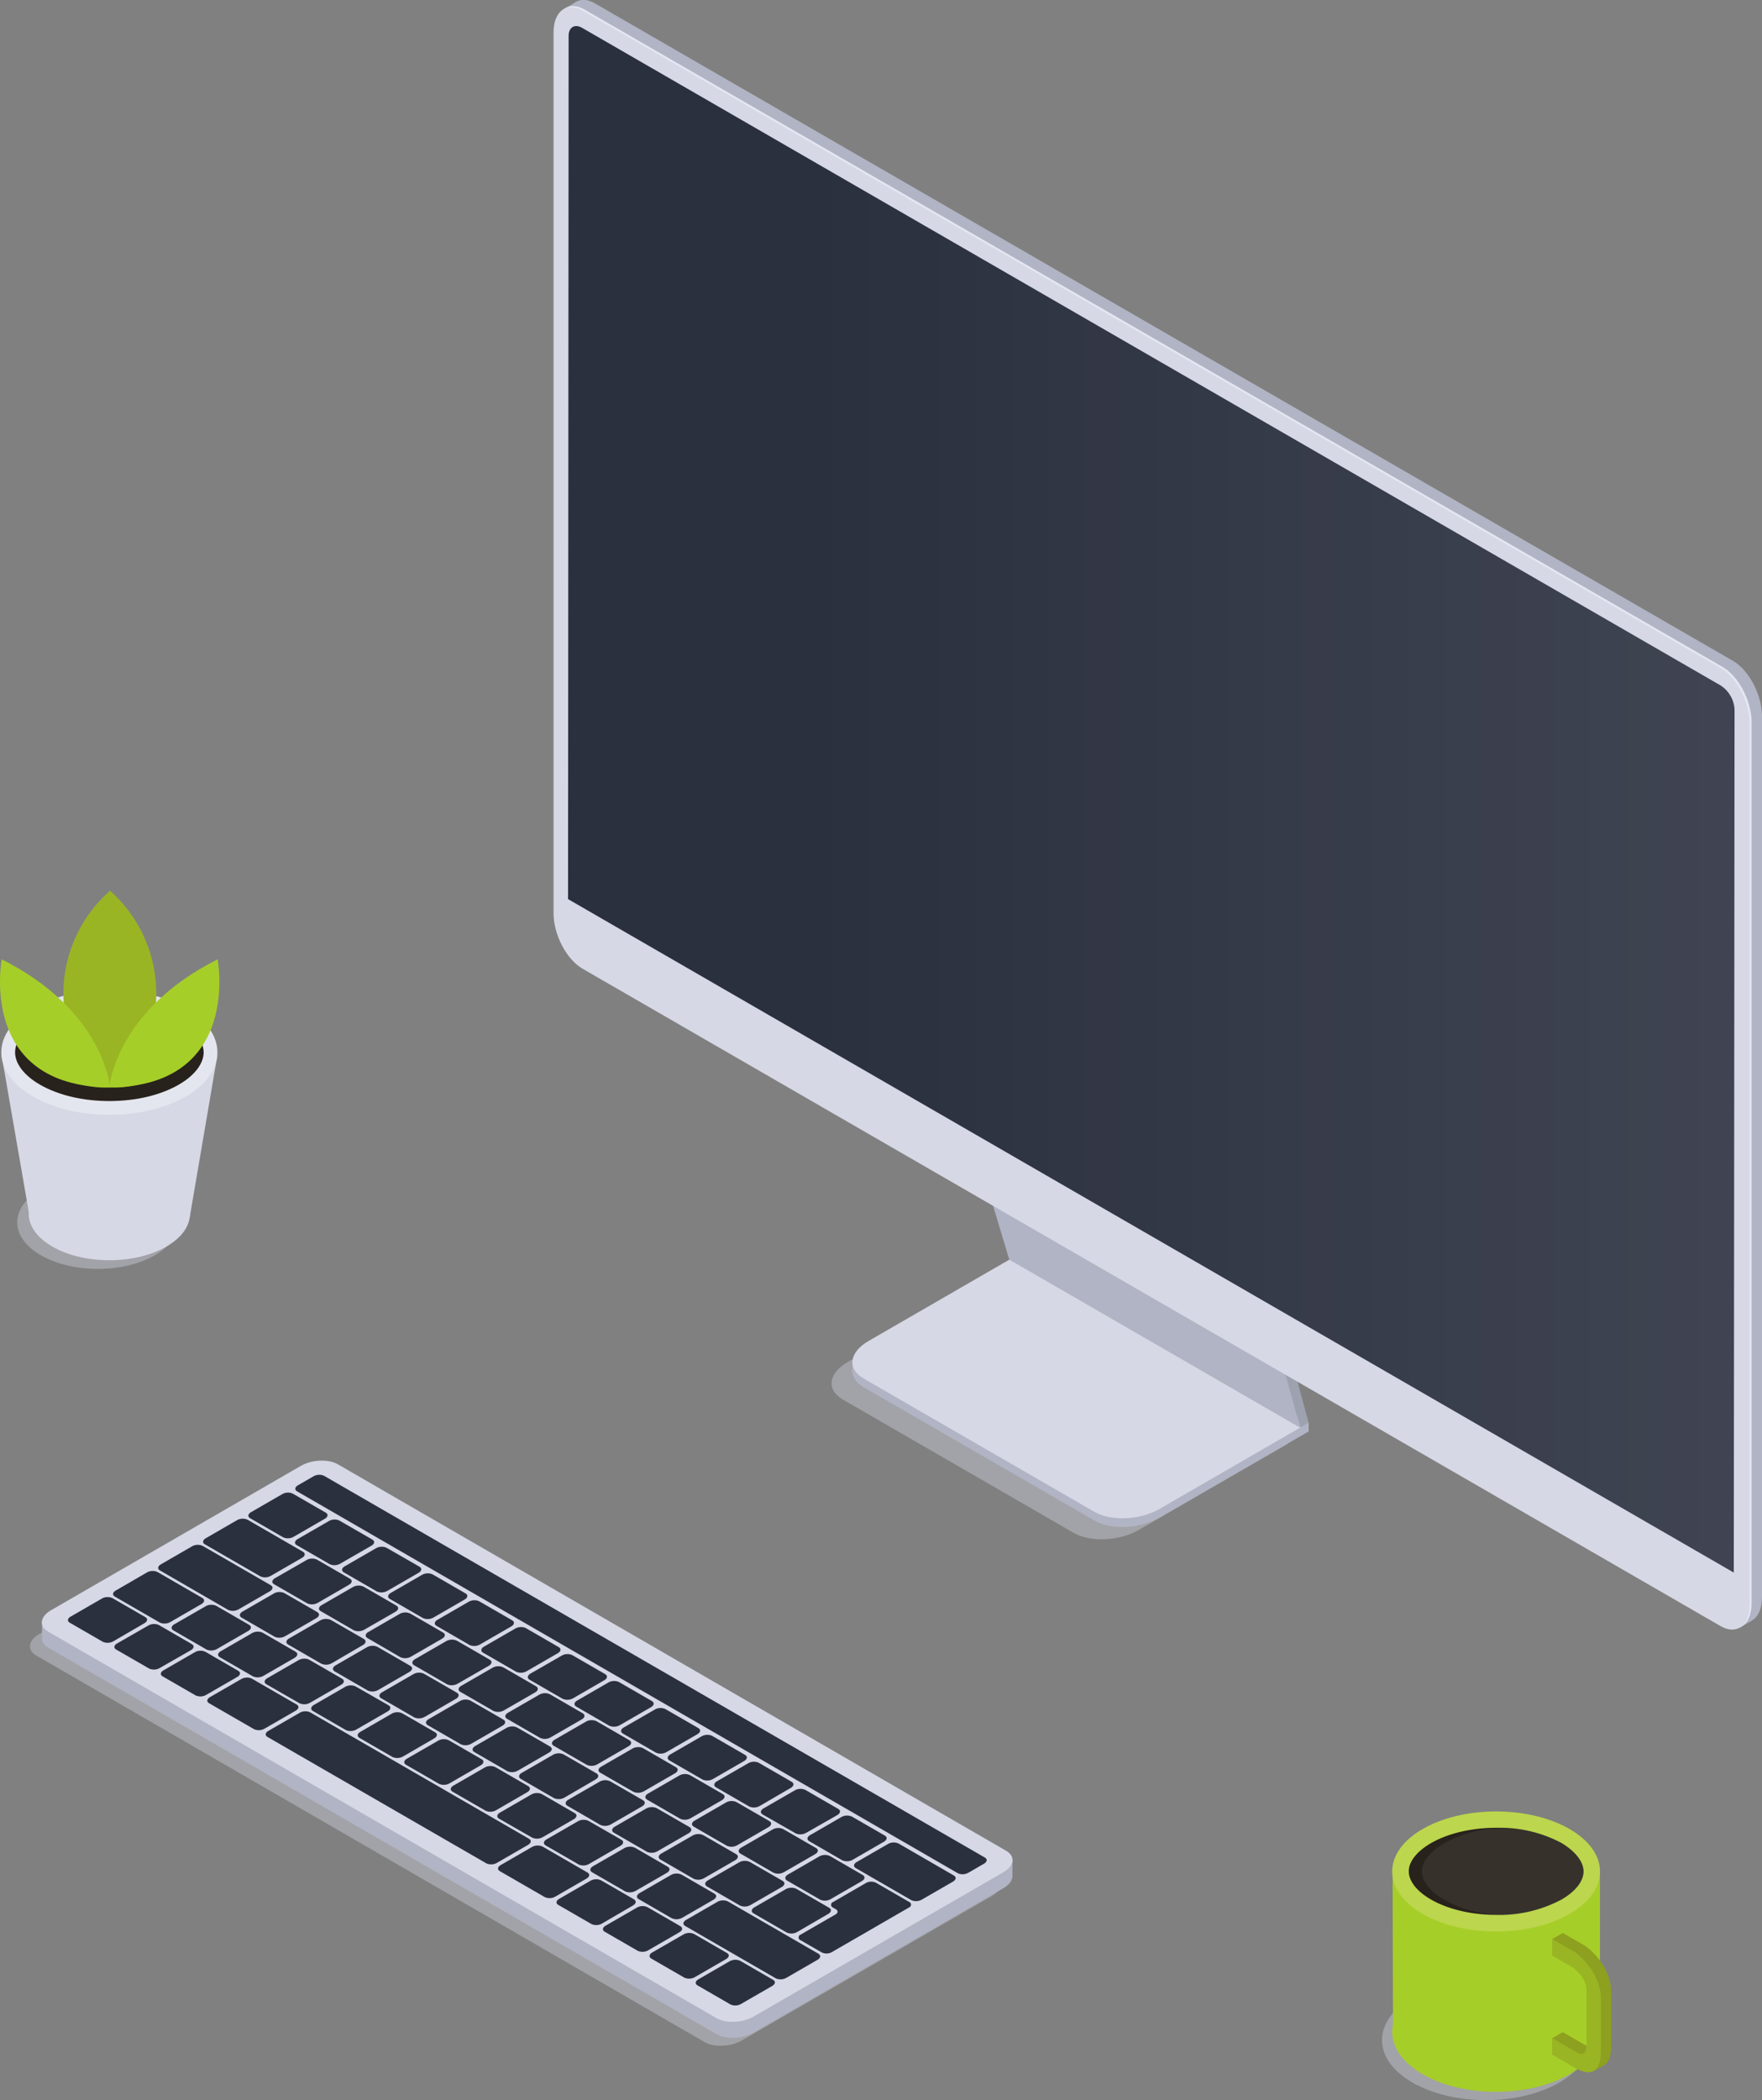 <?xml version="1.0" encoding="UTF-8"?> <svg xmlns="http://www.w3.org/2000/svg" xmlns:xlink="http://www.w3.org/1999/xlink" viewBox="0 0 419.72 500"><rect x="0" y="0" width="419.72" height="500" fill="#808080" stroke="none"/><defs><style>.cls-1,.cls-3{fill:#d6d8e5;}.cls-1{opacity:0.4;}.cls-2{fill:#b1b4c4;}.cls-4{fill:#9ea1af;}.cls-5{fill:#e4e7f2;}.cls-6{fill:#2b303f;}.cls-7{opacity:0.5;fill:url(#Безымянный_градиент_15);}.cls-8{fill:#a6ce28;}.cls-9{fill:#bcd64d;}.cls-10{fill:#28221c;}.cls-11{fill:#fff;opacity:0.07;}.cls-12{fill:#8da01f;}.cls-13{fill:#99b524;}.cls-14{fill:#e4e6ef;}</style><linearGradient id="Безымянный_градиент_15" x1="135.31" y1="190.31" x2="413.18" y2="190.31" gradientUnits="userSpaceOnUse"><stop offset="0.21" stop-color="#fff" stop-opacity="0"></stop><stop offset="1" stop-color="#fff" stop-opacity="0.2"></stop></linearGradient></defs><title>Workspace_2_SVG</title><g id="Слой_2" data-name="Слой 2"><g id="Слой_1-2" data-name="Слой 1"><g id="monitor"><path class="cls-1" d="M255.73,364.93l-54.95-31.72c-4-2.28-3.46-6.28,1.11-8.92l35.6-20.55,69.29,40-35.6,20.55C266.61,366.93,259.69,367.22,255.73,364.93Z"></path><path class="cls-2" d="M260.68,362l-54.94-31.72c-4-2.29-3.46-6.28,1.11-8.93l35.6-20.55,69.28,40-35.59,20.55C271.56,364,264.64,364.32,260.68,362Z"></path><polygon class="cls-2" points="311.73 340.84 311.73 338.74 308.54 340.58 311.73 340.84"></polygon><polygon class="cls-2" points="203.07 326.53 203.07 324.39 206.35 325.76 203.07 326.53"></polygon><path class="cls-3" d="M260.68,359.93l-54.94-31.72c-4-2.29-3.46-6.28,1.11-8.92l35.6-20.56,69.28,40-35.59,20.55C271.56,361.93,264.64,362.22,260.68,359.93Z"></path><polygon class="cls-4" points="242.63 298.83 234.06 270.38 304.1 310.55 311.73 338.74 242.63 298.83"></polygon><path class="cls-4" d="M309.7,339.91l2-1.17-3-2.41Z"></path><polygon class="cls-2" points="240.42 299.9 231.85 271.45 301.89 311.62 309.7 339.91 240.42 299.9"></polygon><path class="cls-2" d="M412.84,385.45,141.71,228.91c-3.8-2.19-6.88-8.08-6.88-13.15V6c0-5.07,3.08-7.4,6.88-5.2L412.84,157.36c3.8,2.2,6.88,8.09,6.88,13.16V380.24C419.72,385.31,416.64,387.65,412.84,385.45Z"></path><polygon class="cls-2" points="414.23 387.61 417.24 385.88 415.94 376.97 414.23 387.61"></polygon><path class="cls-2" d="M134.34,2.12l3-1.71,4.25,2.42s-4.53.7-4.64.67S134.34,2.12,134.34,2.12Z"></path><path class="cls-5" d="M410.35,386.89,139.23,230.35c-3.81-2.2-6.89-8.09-6.89-13.16V7.47c0-5.07,3.08-7.4,6.89-5.21L410.35,158.8c3.81,2.19,6.89,8.08,6.89,13.15V381.68C417.24,386.75,414.16,389.08,410.35,386.89Z"></path><path class="cls-3" d="M409.88,387.16,138.75,230.62c-3.8-2.19-6.89-8.08-6.89-13.15V7.74c0-5.07,3.09-7.4,6.89-5.21L409.88,159.07c3.8,2.2,6.88,8.09,6.88,13.16V382C416.76,387,413.68,389.35,409.88,387.16Z"></path><path class="cls-6" d="M413,374.4,135.31,214.06l.14-205.48c0-2.1,1.48-3,3.3-1.9L409.88,163.21a7.3,7.3,0,0,1,3.3,5.72Z"></path><path class="cls-7" d="M413,374.4,135.31,214.06l.14-205.48c0-2.1,1.48-3,3.3-1.9L409.88,163.21a7.3,7.3,0,0,1,3.3,5.72Z"></path></g><path class="cls-1" d="M167.82,486.17l-159.15-92c-2.27-1.31-2-3.59.63-5.11l59.51-34.35c2.62-1.52,6.58-1.68,8.85-.37l159.15,92c2.27,1.31,2,3.6-.63,5.11l-59.51,34.36C174.05,487.32,170.09,487.48,167.82,486.17Z"></path><path class="cls-2" d="M238.94,444,80.5,352.45c-2.26-1.31-6.23-1.14-8.84.37L12.41,387,10,386.07v3.8h0a2.56,2.56,0,0,0,1.51,2.42l159.16,92c2.27,1.31,6.23,1.14,8.85-.37L239,449.55c1.47-.85,2.21-1.94,2.17-3h0v-3.8Z"></path><path class="cls-3" d="M170.67,480.48l-159.16-92c-2.27-1.31-2-3.59.64-5.11L71.66,349c2.61-1.52,6.58-1.68,8.84-.37l159.16,92c2.27,1.31,2,3.6-.64,5.11l-59.5,34.36C176.9,481.63,172.94,481.79,170.67,480.48Z"></path><path class="cls-6" d="M67.44,366l-7.84-4.53c-.64-.37-.56-1,.18-1.44l7.48-4.32a2.75,2.75,0,0,1,2.49-.1l7.84,4.52c.64.37.56,1-.18,1.44l-7.48,4.32A2.75,2.75,0,0,1,67.44,366Z"></path><path class="cls-6" d="M78.54,372.4l-7.84-4.52c-.64-.37-.56-1,.18-1.44l7.48-4.32a2.75,2.75,0,0,1,2.49-.1l7.84,4.52c.64.37.56,1-.18,1.44L81,372.3A2.75,2.75,0,0,1,78.54,372.4Z"></path><path class="cls-6" d="M89.76,378.89l-7.84-4.53c-.64-.37-.56-1,.18-1.44l7.48-4.32a2.77,2.77,0,0,1,2.5-.1L99.92,373c.64.37.55,1-.18,1.44l-7.48,4.32A2.8,2.8,0,0,1,89.76,378.89Z"></path><path class="cls-6" d="M100.73,385.22l-7.84-4.53c-.64-.37-.56-1,.18-1.44l7.48-4.32a2.8,2.8,0,0,1,2.5-.1l7.84,4.53c.64.37.56,1-.18,1.44l-7.48,4.32A2.8,2.8,0,0,1,100.73,385.22Z"></path><path class="cls-6" d="M111.83,391.63,104,387.1c-.64-.37-.56-1,.18-1.44l7.48-4.32a2.77,2.77,0,0,1,2.5-.1l7.83,4.52c.64.37.56,1-.17,1.44l-7.49,4.32A2.75,2.75,0,0,1,111.83,391.63Z"></path><path class="cls-6" d="M122.93,398l-7.84-4.52c-.64-.37-.56-1,.18-1.44l7.48-4.32a2.78,2.78,0,0,1,2.49-.11l7.84,4.53c.64.37.56,1-.18,1.44l-7.48,4.32A2.75,2.75,0,0,1,122.93,398Z"></path><path class="cls-6" d="M134,404.44l-7.84-4.52c-.64-.37-.56-1,.17-1.45l7.49-4.31a2.75,2.75,0,0,1,2.49-.11l7.84,4.53c.64.37.56,1-.18,1.44l-7.48,4.32A2.78,2.78,0,0,1,134,404.44Z"></path><path class="cls-6" d="M145.12,410.85l-7.84-4.53c-.64-.37-.56-1,.18-1.44l7.48-4.32a2.8,2.8,0,0,1,2.5-.1l7.84,4.53c.64.37.56,1-.18,1.44l-7.48,4.32A2.8,2.8,0,0,1,145.12,410.85Z"></path><path class="cls-6" d="M156.22,417.26l-7.84-4.53c-.64-.37-.56-1,.18-1.44L156,407a2.77,2.77,0,0,1,2.5-.1l7.84,4.52c.64.37.56,1-.18,1.44l-7.48,4.32A2.77,2.77,0,0,1,156.22,417.26Z"></path><path class="cls-6" d="M167.32,423.66l-7.84-4.52c-.64-.37-.56-1,.18-1.44l7.48-4.32a2.78,2.78,0,0,1,2.49-.11l7.84,4.53c.64.37.56,1-.17,1.44l-7.49,4.32A2.75,2.75,0,0,1,167.32,423.66Z"></path><path class="cls-6" d="M178.42,430.07l-7.84-4.53c-.64-.36-.56-1,.18-1.44l7.48-4.31a2.75,2.75,0,0,1,2.49-.11l7.84,4.53c.64.37.56,1-.18,1.44L180.91,430A2.78,2.78,0,0,1,178.42,430.07Z"></path><path class="cls-6" d="M189.51,436.48,181.68,432c-.64-.37-.56-1,.17-1.44l7.49-4.32a2.78,2.78,0,0,1,2.49-.1l7.84,4.53c.64.36.56,1-.18,1.44L192,436.38A2.8,2.8,0,0,1,189.51,436.48Z"></path><path class="cls-6" d="M200.61,442.89l-7.84-4.53c-.64-.37-.56-1,.18-1.44l7.48-4.32a2.77,2.77,0,0,1,2.5-.1l7.84,4.52c.64.37.56,1-.18,1.44l-7.48,4.32A2.77,2.77,0,0,1,200.61,442.89Z"></path><path class="cls-6" d="M217.06,452.38l-13.19-7.61c-.64-.37-.56-1,.18-1.44l7.48-4.32a2.77,2.77,0,0,1,2.5-.11l13.18,7.62c.64.37.56,1-.18,1.44l-7.48,4.32A2.78,2.78,0,0,1,217.06,452.38Z"></path><path class="cls-6" d="M73.14,381.71l-7.84-4.52c-.64-.37-.56-1,.18-1.44L73,371.43a2.77,2.77,0,0,1,2.5-.11l7.84,4.53c.64.37.56,1-.18,1.44l-7.48,4.32A2.8,2.8,0,0,1,73.14,381.71Z"></path><path class="cls-6" d="M84.26,388.13l-7.84-4.53c-.64-.36-.56-1,.18-1.44l7.48-4.32a2.8,2.8,0,0,1,2.5-.1l7.84,4.53c.64.37.55,1-.18,1.44L86.76,388A2.8,2.8,0,0,1,84.26,388.13Z"></path><path class="cls-6" d="M95.38,394.55,87.54,390c-.64-.37-.56-1,.18-1.44l7.48-4.32a2.78,2.78,0,0,1,2.49-.1l7.84,4.53c.64.36.56,1-.18,1.44l-7.48,4.32A2.78,2.78,0,0,1,95.38,394.55Z"></path><path class="cls-6" d="M106.49,401l-7.84-4.53c-.63-.37-.55-1,.18-1.44l7.48-4.32a2.8,2.8,0,0,1,2.5-.1l7.84,4.52c.64.37.56,1-.18,1.44L109,400.86A2.77,2.77,0,0,1,106.49,401Z"></path><path class="cls-6" d="M117.52,407.33l-7.84-4.52c-.64-.37-.56-1,.18-1.44l7.48-4.32a2.8,2.8,0,0,1,2.5-.11l7.84,4.53c.64.37.56,1-.18,1.44L120,407.23A2.77,2.77,0,0,1,117.52,407.33Z"></path><path class="cls-6" d="M128.64,413.75l-7.84-4.52c-.64-.37-.56-1,.18-1.44l7.48-4.32a2.77,2.77,0,0,1,2.5-.11l7.83,4.53c.64.37.56,1-.17,1.44l-7.49,4.32A2.75,2.75,0,0,1,128.64,413.75Z"></path><path class="cls-6" d="M139.76,420.17l-7.84-4.52c-.64-.37-.56-1,.18-1.45l7.48-4.31a2.75,2.75,0,0,1,2.49-.11l7.84,4.53c.64.37.56,1-.18,1.44l-7.48,4.32A2.78,2.78,0,0,1,139.76,420.17Z"></path><path class="cls-6" d="M150.87,426.59,143,422.06c-.64-.37-.56-1,.18-1.44l7.48-4.32a2.8,2.8,0,0,1,2.5-.1l7.84,4.53c.64.37.56,1-.18,1.44l-7.48,4.32A2.8,2.8,0,0,1,150.87,426.59Z"></path><path class="cls-6" d="M162,433l-7.84-4.53c-.64-.37-.56-1,.18-1.44l7.48-4.32a2.8,2.8,0,0,1,2.5-.1l7.84,4.52c.64.37.56,1-.18,1.45l-7.48,4.31A2.77,2.77,0,0,1,162,433Z"></path><path class="cls-6" d="M173.11,439.43l-7.84-4.53c-.64-.37-.56-1,.18-1.44l7.48-4.32a2.75,2.75,0,0,1,2.49-.1l7.84,4.52c.64.37.56,1-.18,1.44l-7.48,4.32A2.75,2.75,0,0,1,173.11,439.43Z"></path><path class="cls-6" d="M184.22,445.84l-7.83-4.52c-.64-.37-.56-1,.17-1.44l7.49-4.32a2.75,2.75,0,0,1,2.49-.1l7.84,4.52c.64.37.56,1-.18,1.44l-7.48,4.32A2.77,2.77,0,0,1,184.22,445.84Z"></path><path class="cls-6" d="M195.34,452.26l-7.84-4.52c-.64-.37-.56-1,.18-1.44l7.48-4.32a2.77,2.77,0,0,1,2.5-.11l7.84,4.53c.64.37.56,1-.18,1.44l-7.48,4.32A2.77,2.77,0,0,1,195.34,452.26Z"></path><path class="cls-6" d="M62,375.29l-13.19-7.61c-.64-.37-.56-1,.18-1.44l7.48-4.32a2.8,2.8,0,0,1,2.5-.1l13.18,7.61c.64.37.56,1-.18,1.44l-7.48,4.32A2.75,2.75,0,0,1,62,375.29Z"></path><path class="cls-6" d="M216.52,452.79l-7.84-4.53a2.59,2.59,0,0,0-2.32,0l-7.91,4.57a.71.71,0,0,0,0,1.34l.62.36c.59.34.59.89,0,1.24l-8.35,4.82a.71.71,0,0,0,0,1.35l5,2.88a2.56,2.56,0,0,0,2.32,0l7.82-4.51,1.62-.94,1.16-.67,1.17-.68,6.74-3.89A.71.71,0,0,0,216.52,452.79Z"></path><path class="cls-6" d="M24.46,390.86l-7.84-4.52c-.64-.37-.56-1,.18-1.44l7.48-4.32a2.75,2.75,0,0,1,2.49-.1L34.61,385c.64.37.56,1-.18,1.44L27,390.76A2.75,2.75,0,0,1,24.46,390.86Z"></path><path class="cls-6" d="M35.52,397.25l-7.84-4.52c-.64-.37-.56-1,.18-1.44L35.34,387a2.77,2.77,0,0,1,2.5-.11l7.84,4.53c.64.37.56,1-.18,1.44L38,397.15A2.77,2.77,0,0,1,35.52,397.25Z"></path><path class="cls-6" d="M46.59,403.64l-7.84-4.52c-.64-.37-.56-1,.18-1.44l7.48-4.32a2.75,2.75,0,0,1,2.49-.11l7.84,4.53c.64.37.56,1-.18,1.44l-7.48,4.32A2.75,2.75,0,0,1,46.59,403.64Z"></path><path class="cls-6" d="M140.83,458.05,133,453.53c-.64-.37-.56-1,.18-1.44l7.48-4.32a2.77,2.77,0,0,1,2.5-.11l7.84,4.53c.63.37.55,1-.18,1.44L143.33,458A2.77,2.77,0,0,1,140.83,458.05Z"></path><path class="cls-6" d="M151.9,464.44l-7.84-4.52c-.64-.37-.56-1,.18-1.44l7.48-4.32a2.75,2.75,0,0,1,2.49-.11l7.84,4.53c.64.37.56,1-.18,1.44l-7.48,4.32A2.75,2.75,0,0,1,151.9,464.44Z"></path><path class="cls-6" d="M163,470.83l-7.84-4.52c-.64-.37-.56-1,.18-1.45l7.48-4.31a2.77,2.77,0,0,1,2.5-.11l7.84,4.53c.64.37.56,1-.18,1.44l-7.48,4.32A2.8,2.8,0,0,1,163,470.83Z"></path><path class="cls-6" d="M174,477.22l-7.84-4.53c-.64-.36-.56-1,.18-1.44l7.48-4.32a2.78,2.78,0,0,1,2.49-.1l7.84,4.53c.64.37.56,1-.17,1.44l-7.49,4.32A2.78,2.78,0,0,1,174,477.22Z"></path><path class="cls-6" d="M60.51,411.68l-10.7-6.17c-.63-.37-.55-1,.18-1.44l7.48-4.32a2.77,2.77,0,0,1,2.5-.11l10.69,6.17c.64.37.56,1-.18,1.45L63,411.57A2.75,2.75,0,0,1,60.51,411.68Z"></path><path class="cls-6" d="M129.76,451.66l-10.69-6.17c-.64-.37-.56-1,.18-1.44l7.48-4.32a2.8,2.8,0,0,1,2.5-.1l10.69,6.17c.64.37.56,1-.18,1.44l-7.48,4.32A2.77,2.77,0,0,1,129.76,451.66Z"></path><path class="cls-6" d="M115.85,443.63,63.73,413.54c-.64-.37-.56-1,.18-1.44l7.48-4.32a2.77,2.77,0,0,1,2.5-.1L126,437.77c.64.37.56,1-.18,1.44l-7.48,4.32A2.78,2.78,0,0,1,115.85,443.63Z"></path><path class="cls-6" d="M65.41,389.67l-7.84-4.53c-.64-.37-.56-1,.18-1.44l7.48-4.32a2.75,2.75,0,0,1,2.49-.1l7.84,4.52c.64.37.56,1-.18,1.44l-7.48,4.32A2.75,2.75,0,0,1,65.41,389.67Z"></path><path class="cls-6" d="M76.49,396.07l-7.84-4.53c-.64-.37-.56-1,.18-1.44l7.48-4.32a2.77,2.77,0,0,1,2.5-.1l7.84,4.52c.64.37.56,1-.18,1.44L79,396A2.77,2.77,0,0,1,76.49,396.07Z"></path><path class="cls-6" d="M87.58,402.47l-7.84-4.53c-.64-.37-.56-1,.18-1.44l7.48-4.32a2.75,2.75,0,0,1,2.49-.1l7.84,4.52c.64.37.56,1-.18,1.44l-7.48,4.32A2.75,2.75,0,0,1,87.58,402.47Z"></path><path class="cls-6" d="M98.66,408.87l-7.84-4.53c-.64-.37-.56-1,.18-1.44l7.48-4.32a2.77,2.77,0,0,1,2.5-.1l7.84,4.52c.64.37.56,1-.18,1.44l-7.48,4.32A2.77,2.77,0,0,1,98.66,408.87Z"></path><path class="cls-6" d="M109.75,415.27l-7.84-4.53c-.64-.37-.56-1,.18-1.44l7.48-4.32a2.75,2.75,0,0,1,2.49-.1l7.84,4.52c.64.37.56,1-.18,1.44l-7.48,4.32A2.75,2.75,0,0,1,109.75,415.27Z"></path><path class="cls-6" d="M120.83,421.67,113,417.14c-.64-.37-.56-1,.18-1.44l7.48-4.32a2.77,2.77,0,0,1,2.5-.1L131,415.8c.64.37.56,1-.18,1.44l-7.48,4.32A2.77,2.77,0,0,1,120.83,421.67Z"></path><path class="cls-6" d="M131.92,428.07l-7.84-4.53c-.64-.37-.56-1,.18-1.44l7.48-4.32a2.75,2.75,0,0,1,2.49-.1l7.84,4.52c.64.37.56,1-.17,1.44L134.41,428A2.75,2.75,0,0,1,131.92,428.07Z"></path><path class="cls-6" d="M143,434.47l-7.83-4.53c-.64-.37-.56-1,.17-1.44l7.49-4.32a2.75,2.75,0,0,1,2.49-.1l7.84,4.52c.64.37.56,1-.18,1.44l-7.48,4.32A2.77,2.77,0,0,1,143,434.47Z"></path><path class="cls-6" d="M154.09,440.87l-7.84-4.53c-.64-.37-.56-1,.18-1.44l7.48-4.32a2.8,2.8,0,0,1,2.5-.1l7.84,4.52c.63.37.55,1-.18,1.44l-7.48,4.32A2.77,2.77,0,0,1,154.09,440.87Z"></path><path class="cls-6" d="M165.18,447.27l-7.84-4.53c-.64-.37-.56-1,.18-1.44L165,437a2.78,2.78,0,0,1,2.49-.1l7.84,4.52c.64.37.56,1-.18,1.45l-7.48,4.31A2.75,2.75,0,0,1,165.18,447.27Z"></path><path class="cls-6" d="M176.26,453.67l-7.84-4.53c-.64-.37-.56-1,.18-1.44l7.48-4.32a2.8,2.8,0,0,1,2.5-.1l7.84,4.52c.64.37.56,1-.18,1.45l-7.48,4.31A2.77,2.77,0,0,1,176.26,453.67Z"></path><path class="cls-6" d="M187.35,460.07l-7.84-4.53c-.64-.37-.56-1,.18-1.44l7.48-4.32a2.78,2.78,0,0,1,2.49-.1l7.84,4.52c.64.37.56,1-.18,1.45L189.84,460A2.75,2.75,0,0,1,187.35,460.07Z"></path><path class="cls-6" d="M54.32,383.27,38.11,373.9c-.64-.36-.56-1,.18-1.44l7.48-4.32a2.78,2.78,0,0,1,2.49-.1l16.22,9.36c.64.37.56,1-.18,1.44l-7.48,4.32A2.8,2.8,0,0,1,54.32,383.27Z"></path><path class="cls-6" d="M49.15,392.7l-7.84-4.53c-.64-.37-.56-1,.18-1.44L49,382.41a2.78,2.78,0,0,1,2.49-.1l7.84,4.53c.64.37.56,1-.18,1.44l-7.48,4.32A2.78,2.78,0,0,1,49.15,392.7Z"></path><path class="cls-6" d="M60.23,399.1l-7.84-4.53c-.64-.37-.56-1,.18-1.44l7.48-4.32a2.8,2.8,0,0,1,2.5-.1l7.84,4.53c.64.36.55,1-.18,1.44L62.73,399A2.77,2.77,0,0,1,60.23,399.1Z"></path><path class="cls-6" d="M71.31,405.5,63.47,401c-.64-.37-.56-1,.18-1.44l7.48-4.32a2.8,2.8,0,0,1,2.5-.1l7.84,4.52c.64.37.56,1-.18,1.44l-7.48,4.32A2.77,2.77,0,0,1,71.31,405.5Z"></path><path class="cls-6" d="M82.4,411.9l-7.84-4.53c-.64-.37-.56-1,.18-1.44l7.48-4.32a2.75,2.75,0,0,1,2.49-.1L92.55,406c.64.37.56,1-.18,1.44l-7.48,4.32A2.75,2.75,0,0,1,82.4,411.9Z"></path><path class="cls-6" d="M93.48,418.3l-7.84-4.53c-.64-.37-.56-1,.18-1.44L93.3,408a2.77,2.77,0,0,1,2.5-.1l7.84,4.52c.64.37.56,1-.18,1.44L96,418.19A2.8,2.8,0,0,1,93.48,418.3Z"></path><path class="cls-6" d="M104.56,424.69l-7.83-4.52c-.64-.37-.56-1,.17-1.44l7.49-4.32a2.75,2.75,0,0,1,2.49-.1l7.84,4.52c.64.37.56,1-.18,1.44l-7.48,4.32A2.77,2.77,0,0,1,104.56,424.69Z"></path><path class="cls-6" d="M115.65,431.09l-7.84-4.52c-.64-.37-.56-1,.18-1.44l7.48-4.32a2.78,2.78,0,0,1,2.49-.11l7.84,4.53c.64.37.56,1-.18,1.44L118.14,431A2.75,2.75,0,0,1,115.65,431.09Z"></path><path class="cls-6" d="M126.73,437.49,118.89,433c-.64-.37-.56-1,.18-1.44l7.48-4.32a2.77,2.77,0,0,1,2.5-.11l7.84,4.53c.64.37.56,1-.18,1.44l-7.48,4.32A2.77,2.77,0,0,1,126.73,437.49Z"></path><path class="cls-6" d="M137.82,443.89,130,439.37c-.64-.37-.56-1,.18-1.44l7.48-4.32a2.75,2.75,0,0,1,2.49-.11L148,438c.64.37.56,1-.18,1.44l-7.48,4.32A2.75,2.75,0,0,1,137.82,443.89Z"></path><path class="cls-6" d="M148.9,450.29l-7.84-4.52c-.64-.37-.56-1,.18-1.45l7.48-4.31a2.77,2.77,0,0,1,2.5-.11l7.83,4.53c.64.37.56,1-.17,1.44l-7.49,4.32A2.78,2.78,0,0,1,148.9,450.29Z"></path><path class="cls-6" d="M160,456.69l-7.84-4.53c-.64-.36-.56-1,.18-1.44l7.48-4.32a2.8,2.8,0,0,1,2.5-.1l7.84,4.53c.64.37.56,1-.18,1.44l-7.48,4.32A2.8,2.8,0,0,1,160,456.69Z"></path><path class="cls-6" d="M184.79,471l-21.56-12.45c-.64-.37-.56-1,.18-1.44l7.48-4.32a2.78,2.78,0,0,1,2.49-.1l21.56,12.45c.64.37.56,1-.18,1.44l-7.48,4.32A2.78,2.78,0,0,1,184.79,471Z"></path><path class="cls-6" d="M38.06,386.3l-10.69-6.17c-.64-.37-.56-1,.18-1.44L35,374.37a2.8,2.8,0,0,1,2.5-.11l10.69,6.18c.64.37.56,1-.18,1.44l-7.48,4.32A2.8,2.8,0,0,1,38.06,386.3Z"></path><path class="cls-6" d="M228.19,446,70.78,355.07c-.64-.37-.56-1,.18-1.44l3.74-2.16a2.78,2.78,0,0,1,2.49-.11L234.6,442.25c.64.37.56,1-.17,1.44l-3.74,2.16A2.8,2.8,0,0,1,228.19,446Z"></path><ellipse class="cls-1" cx="353.95" cy="485.71" rx="24.75" ry="14.29"></ellipse><path class="cls-8" d="M381.12,483.68V445.56l-49.39,1.25.1,35.13c-.92,4.23,1.43,8.65,7.05,11.9,9.66,5.58,25.33,5.58,35,0C378.74,491,381.15,487.35,381.12,483.68Z"></path><ellipse class="cls-9" cx="356.38" cy="445.56" rx="24.75" ry="14.29"></ellipse><path class="cls-10" d="M377.21,445.56c0,2.33-1.93,4.77-5.29,6.71A31.35,31.35,0,0,1,358,455.9q-.8,0-1.59,0c-5.85,0-11.51-1.33-15.54-3.66-3.36-1.94-5.29-4.38-5.29-6.71s1.93-4.77,5.29-6.71c4-2.33,9.69-3.66,15.54-3.66.53,0,1.06,0,1.59,0a31.22,31.22,0,0,1,13.95,3.62C375.28,440.79,377.21,443.24,377.21,445.56Z"></path><path class="cls-11" d="M377.21,445.56c0,2.33-1.93,4.77-5.29,6.71a28.64,28.64,0,0,1-27.91,0c-3.36-1.94-5.29-4.38-5.29-6.71s1.93-4.77,5.29-6.71a28.71,28.71,0,0,1,27.91,0C375.28,440.79,377.21,443.24,377.21,445.56Z"></path><path class="cls-12" d="M377.51,463.21l-5.26-3-2.55,1.48,2.55,1.48v1l4.93,2.84-.15.91c.72.61,3.26,5.31,3.26,5.31l.19-.16v12.27c0,3.22-1.89,2.13-2.7,1.66l-5.53-3.19-2.55,1.48,2.55,1.48v1l5.53,3.19a8.7,8.7,0,0,0,1.8.8l-.33,1.54,2.86-1.61,0,0,0,0h0c1.2-.71,1.69-2.4,1.69-4.31V474.41C383.88,469,379.71,464.71,377.51,463.21Z"></path><path class="cls-13" d="M375.23,492.34l-5.53-3.19v-3.93l5.53,3.2c.8.46,2.69,1.55,2.69-1.67V473.93c0-3-2.74-5.12-3.2-5.45l-5-2.9v-3.93l5.25,3c2.21,1.5,6.37,5.77,6.37,11.2v12.83C381.32,492.17,379.72,494.94,375.23,492.34Z"></path><ellipse class="cls-1" cx="23.31" cy="291.01" rx="19.21" ry="11.09"></ellipse><ellipse class="cls-3" cx="26.05" cy="288.95" rx="19.21" ry="11.09"></ellipse><polygon class="cls-3" points="0.34 251.03 7.06 289.73 45.21 289.73 51.77 251.31 0.34 251.03"></polygon><ellipse class="cls-14" cx="26.05" cy="250.55" rx="25.74" ry="14.86"></ellipse><path class="cls-10" d="M26.05,262.14c-6.31,0-12.19-1.39-16.56-3.92-3.75-2.16-5.9-5-5.9-7.67s2.15-5.5,5.9-7.67c4.37-2.52,10.25-3.91,16.56-3.91s12.19,1.39,16.56,3.91c3.75,2.17,5.9,5,5.9,7.67s-2.15,5.51-5.9,7.67C38.24,260.75,32.36,262.14,26.05,262.14Z"></path><path class="cls-13" d="M37.13,238.85a32.55,32.55,0,0,0-10.92-26.77v0h0l-.08-.07v.14A32.52,32.52,0,0,0,15.19,238.9L.48,237.51c6.21,23.41,25.73,21.39,25.73,21.39v0c1.47.11,19.67,1.05,25.62-21.41Z"></path><path class="cls-8" d="M26.21,258.9S24.89,240.68.42,228.4C.42,228.4-5.38,258.68,26.21,258.9Z"></path><path class="cls-8" d="M26.05,258.9s1.32-18.22,25.79-30.5C51.84,228.4,57.64,258.68,26.05,258.9Z"></path></g></g></svg> 